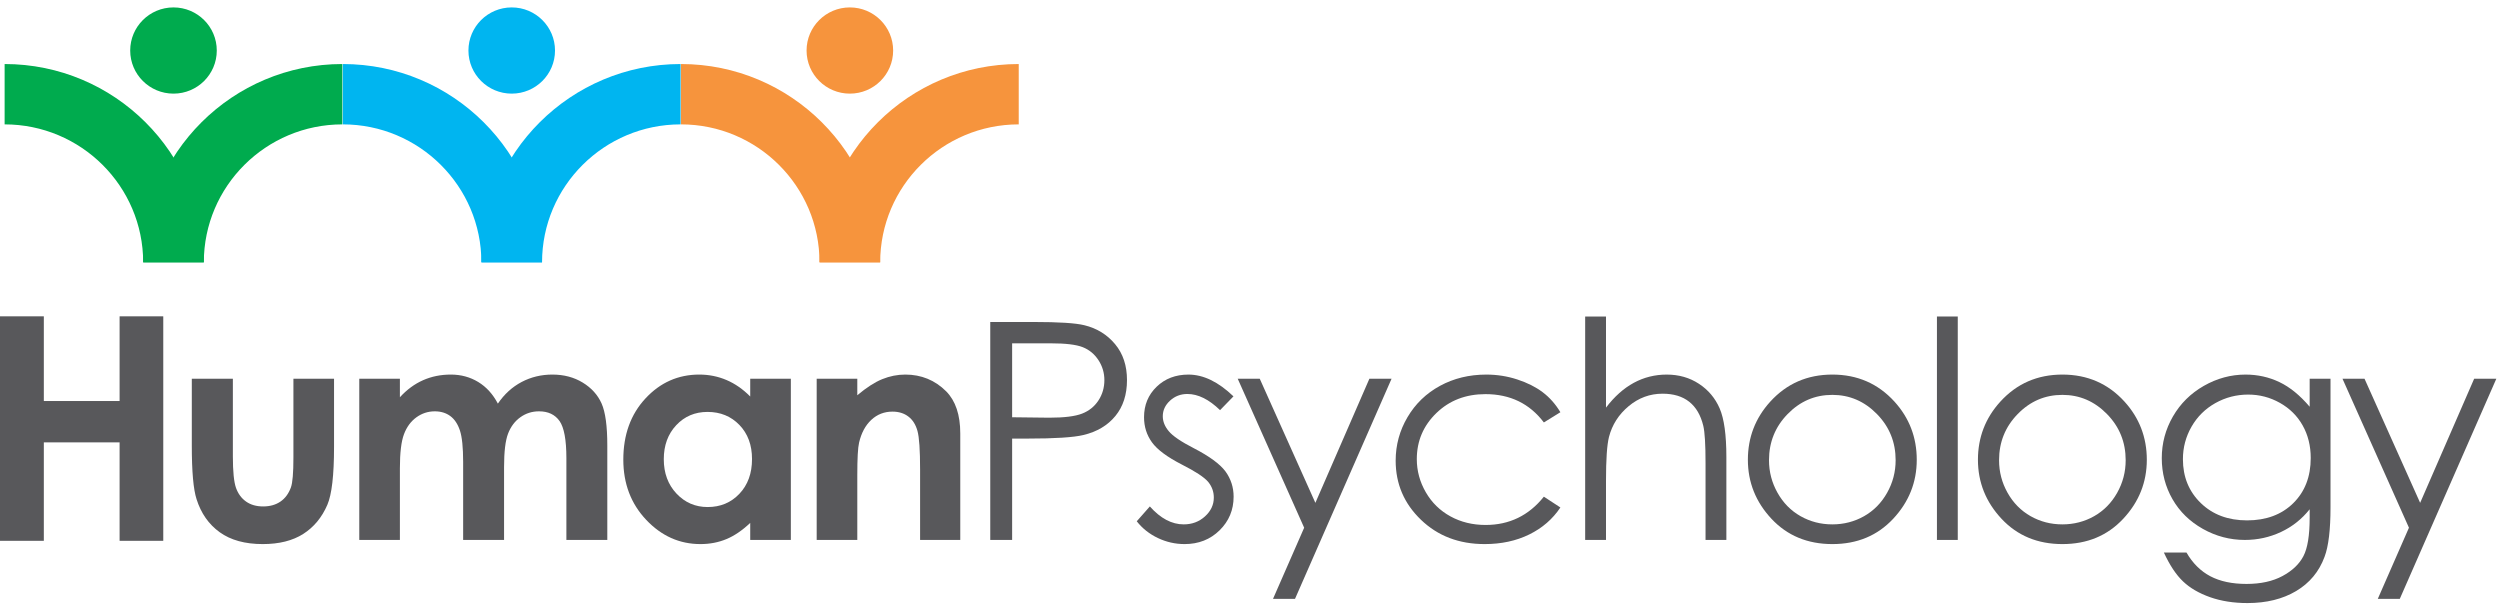 <?xml version="1.0" encoding="UTF-8"?>
<svg width="245px" height="60px" viewBox="0 0 245 60" version="1.1" xmlns="http://www.w3.org/2000/svg" xmlns:xlink="http://www.w3.org/1999/xlink">
    <title>Group 63</title>
    <g id="DESKTOP---Human-Psycology---Handover" stroke="none" stroke-width="1" fill="none" fill-rule="evenodd">
        <g id="DESKTOP---Human-Psychology---Home-Page-" transform="translate(-46, -54)">
            <g id="Top-Nav-Copy" transform="translate(46, 28)">
                <g id="Group-63" transform="translate(0, 26)">
                    <polygon id="Fill-1" fill="#58585B" points="11.72 31 11.72 39.3 4.295 39.3 4.295 31 0 31 0 53 4.295 53 4.295 43.352 11.72 43.352 11.72 53 16 53 16 31"></polygon>
                    <g id="Group-62">
                        <path d="M18.797,37.116 L22.821,37.116 L22.821,44.724 C22.821,46.205 22.924,47.234 23.127,47.809 C23.332,48.385 23.662,48.834 24.115,49.153 C24.567,49.472 25.126,49.631 25.788,49.631 C26.451,49.631 27.013,49.475 27.476,49.16 C27.939,48.846 28.283,48.383 28.507,47.773 C28.673,47.318 28.755,46.346 28.755,44.855 L28.755,37.116 L32.736,37.116 L32.736,43.809 C32.736,46.569 32.517,48.456 32.08,49.472 C31.546,50.711 30.757,51.662 29.718,52.325 C28.678,52.988 27.356,53.32 25.752,53.32 C24.011,53.32 22.604,52.932 21.53,52.158 C20.456,51.383 19.701,50.305 19.263,48.921 C18.952,47.962 18.797,46.22 18.797,43.693 L18.797,37.116 Z" id="Fill-2" fill="#58585B"></path>
                        <path d="M35.209,37.116 L39.19,37.116 L39.19,38.931 C39.87,38.184 40.627,37.629 41.458,37.261 C42.291,36.892 43.198,36.708 44.18,36.708 C45.173,36.708 46.067,36.951 46.865,37.435 C47.663,37.919 48.305,38.626 48.791,39.555 C49.423,38.626 50.2,37.919 51.119,37.435 C52.038,36.951 53.043,36.708 54.131,36.708 C55.26,36.708 56.252,36.97 57.108,37.494 C57.964,38.016 58.579,38.698 58.955,39.54 C59.329,40.383 59.516,41.752 59.516,43.65 L59.516,52.914 L55.506,52.914 L55.506,44.899 C55.506,43.107 55.282,41.895 54.836,41.26 C54.389,40.627 53.718,40.31 52.823,40.31 C52.143,40.31 51.533,40.504 50.994,40.891 C50.454,41.278 50.053,41.812 49.79,42.496 C49.528,43.178 49.398,44.273 49.398,45.783 L49.398,52.914 L45.388,52.914 L45.388,45.261 C45.388,43.848 45.282,42.825 45.073,42.191 C44.862,41.556 44.549,41.084 44.13,40.774 C43.712,40.465 43.204,40.31 42.61,40.31 C41.948,40.31 41.346,40.506 40.805,40.898 C40.264,41.29 39.86,41.84 39.592,42.546 C39.324,43.253 39.19,44.366 39.19,45.886 L39.19,52.914 L35.209,52.914 L35.209,37.116 Z" id="Fill-4" fill="#58585B"></path>
                        <path d="M69.338,40.368 C68.107,40.368 67.086,40.801 66.272,41.668 C65.459,42.534 65.051,43.646 65.051,45 C65.051,46.364 65.465,47.487 66.293,48.368 C67.122,49.25 68.141,49.69 69.353,49.69 C70.603,49.69 71.639,49.257 72.462,48.39 C73.286,47.524 73.698,46.389 73.698,44.985 C73.698,43.611 73.286,42.498 72.462,41.645 C71.639,40.794 70.597,40.368 69.338,40.368 L69.338,40.368 Z M73.522,37.116 L77.503,37.116 L77.503,52.914 L73.522,52.914 L73.522,51.244 C72.746,51.979 71.966,52.51 71.186,52.833 C70.403,53.158 69.556,53.32 68.644,53.32 C66.595,53.32 64.823,52.528 63.328,50.945 C61.832,49.363 61.085,47.396 61.085,45.044 C61.085,42.604 61.808,40.605 63.256,39.047 C64.702,37.489 66.459,36.708 68.527,36.708 C69.479,36.708 70.372,36.889 71.207,37.247 C72.042,37.604 72.814,38.142 73.522,38.858 L73.522,37.116 Z" id="Fill-6" fill="#58585B"></path>
                        <path d="M80.035,37.116 L84.015,37.116 L84.015,38.734 C84.919,37.976 85.735,37.449 86.468,37.154 C87.201,36.857 87.952,36.708 88.719,36.708 C90.291,36.708 91.626,37.257 92.723,38.349 C93.645,39.28 94.106,40.654 94.106,42.473 L94.106,52.914 L90.169,52.914 L90.169,45.996 C90.169,44.11 90.084,42.858 89.914,42.239 C89.744,41.62 89.449,41.149 89.026,40.826 C88.605,40.501 88.084,40.339 87.464,40.339 C86.659,40.339 85.967,40.608 85.39,41.144 C84.813,41.681 84.413,42.422 84.191,43.371 C84.073,43.864 84.015,44.932 84.015,46.575 L84.015,52.914 L80.035,52.914 L80.035,37.116 Z" id="Fill-8" fill="#58585B"></path>
                        <path d="M99.189,33.646 L99.189,40.891 L102.819,40.934 C104.288,40.934 105.362,40.801 106.042,40.535 C106.722,40.271 107.256,39.841 107.646,39.246 C108.035,38.653 108.229,37.988 108.229,37.254 C108.229,36.539 108.035,35.885 107.646,35.291 C107.256,34.697 106.744,34.274 106.107,34.022 C105.471,33.771 104.428,33.646 102.98,33.646 L99.189,33.646 Z M97.045,31.555 L101.318,31.555 C103.768,31.555 105.419,31.661 106.274,31.874 C107.499,32.174 108.5,32.791 109.278,33.726 C110.057,34.66 110.445,35.833 110.445,37.246 C110.445,38.669 110.066,39.844 109.308,40.767 C108.55,41.691 107.505,42.314 106.172,42.632 C105.2,42.865 103.383,42.981 100.719,42.981 L99.189,42.981 L99.189,52.914 L97.045,52.914 L97.045,31.555 Z" id="Fill-10" fill="#58585B"></path>
                        <path d="M120.879,38.843 L119.566,40.194 C118.475,39.138 117.409,38.61 116.366,38.61 C115.703,38.61 115.135,38.829 114.662,39.264 C114.19,39.7 113.953,40.208 113.953,40.79 C113.953,41.302 114.147,41.79 114.537,42.254 C114.928,42.73 115.746,43.286 116.993,43.925 C118.512,44.71 119.545,45.465 120.09,46.191 C120.626,46.927 120.894,47.754 120.894,48.674 C120.894,49.971 120.437,51.069 119.522,51.969 C118.606,52.87 117.462,53.32 116.09,53.32 C115.174,53.32 114.3,53.121 113.468,52.725 C112.635,52.328 111.946,51.78 111.402,51.085 L112.685,49.631 C113.728,50.803 114.833,51.389 116.002,51.389 C116.821,51.389 117.517,51.128 118.092,50.604 C118.667,50.082 118.954,49.467 118.954,48.761 C118.954,48.179 118.765,47.662 118.385,47.207 C118.004,46.761 117.147,46.199 115.814,45.522 C114.381,44.787 113.406,44.061 112.89,43.345 C112.374,42.628 112.116,41.811 112.116,40.891 C112.116,39.69 112.527,38.693 113.35,37.9 C114.173,37.106 115.212,36.709 116.468,36.709 C117.929,36.709 119.399,37.42 120.879,38.843" id="Fill-12" fill="#58585B"></path>
                        <polygon id="Fill-14" fill="#58585B" points="121.296 37.116 123.455 37.116 128.907 49.28 134.2 37.116 136.373 37.116 126.91 58.691 124.754 58.691 127.808 51.717"></polygon>
                        <path d="M152.918,40.397 L151.299,41.4 C149.901,39.55 147.992,38.625 145.575,38.625 C143.642,38.625 142.039,39.245 140.762,40.482 C139.485,41.72 138.847,43.223 138.847,44.993 C138.847,46.143 139.141,47.226 139.728,48.241 C140.315,49.256 141.12,50.045 142.146,50.606 C143.169,51.167 144.318,51.446 145.589,51.446 C147.919,51.446 149.823,50.522 151.299,48.674 L152.918,49.733 C152.16,50.87 151.141,51.753 149.863,52.379 C148.584,53.006 147.128,53.32 145.495,53.32 C142.987,53.32 140.907,52.527 139.254,50.938 C137.602,49.351 136.775,47.42 136.775,45.145 C136.775,43.615 137.163,42.194 137.935,40.884 C138.708,39.572 139.77,38.548 141.121,37.812 C142.472,37.077 143.983,36.709 145.655,36.709 C146.706,36.709 147.72,36.868 148.696,37.188 C149.673,37.507 150.502,37.924 151.182,38.437 C151.862,38.95 152.441,39.603 152.918,40.397" id="Fill-16" fill="#58585B"></path>
                        <path d="M155.346,31.017 L157.388,31.017 L157.388,39.946 C158.213,38.863 159.123,38.051 160.114,37.515 C161.105,36.979 162.18,36.709 163.336,36.709 C164.523,36.709 165.576,37.008 166.494,37.61 C167.412,38.21 168.09,39.016 168.528,40.026 C168.965,41.039 169.184,42.624 169.184,44.783 L169.184,52.914 L167.143,52.914 L167.143,45.378 C167.143,43.558 167.07,42.342 166.923,41.733 C166.671,40.688 166.212,39.901 165.545,39.374 C164.881,38.846 164.007,38.582 162.929,38.582 C161.695,38.582 160.588,38.989 159.612,39.802 C158.635,40.615 157.991,41.621 157.68,42.822 C157.484,43.597 157.388,45.029 157.388,47.119 L157.388,52.914 L155.346,52.914 L155.346,31.017 Z" id="Fill-18" fill="#58585B"></path>
                        <path d="M179.567,38.698 C177.87,38.698 176.411,39.322 175.192,40.572 C173.972,41.82 173.362,43.331 173.362,45.101 C173.362,46.244 173.642,47.308 174.198,48.295 C174.753,49.283 175.503,50.045 176.45,50.583 C177.396,51.119 178.435,51.389 179.567,51.389 C180.699,51.389 181.738,51.119 182.684,50.583 C183.631,50.045 184.38,49.283 184.936,48.295 C185.492,47.308 185.772,46.244 185.772,45.101 C185.772,43.331 185.16,41.82 183.936,40.572 C182.711,39.322 181.255,38.698 179.567,38.698 M179.574,36.708 C182.018,36.708 184.044,37.591 185.652,39.352 C187.111,40.958 187.842,42.86 187.842,45.058 C187.842,47.264 187.07,49.194 185.528,50.844 C183.983,52.494 181.999,53.32 179.574,53.32 C177.14,53.32 175.151,52.494 173.606,50.844 C172.064,49.194 171.292,47.264 171.292,45.058 C171.292,42.87 172.023,40.973 173.482,39.365 C175.09,37.595 177.121,36.708 179.574,36.708" id="Fill-20" fill="#58585B"></path>
                        <polygon id="Fill-22" fill="#58585B" points="189.82 52.914 191.861 52.914 191.861 31.017 189.82 31.017"></polygon>
                        <path d="M202.113,38.698 C200.414,38.698 198.956,39.322 197.738,40.572 C196.518,41.82 195.908,43.331 195.908,45.101 C195.908,46.244 196.186,47.308 196.742,48.295 C197.299,49.283 198.049,50.045 198.995,50.583 C199.942,51.119 200.981,51.389 202.113,51.389 C203.245,51.389 204.284,51.119 205.23,50.583 C206.176,50.045 206.926,49.283 207.482,48.295 C208.038,47.308 208.316,46.244 208.316,45.101 C208.316,43.331 207.704,41.82 206.48,40.572 C205.255,39.322 203.801,38.698 202.113,38.698 M202.12,36.708 C204.564,36.708 206.59,37.591 208.196,39.352 C209.657,40.958 210.388,42.86 210.388,45.058 C210.388,47.264 209.616,49.194 208.072,50.844 C206.528,52.494 204.545,53.32 202.12,53.32 C199.685,53.32 197.698,52.494 196.153,50.844 C194.61,49.194 193.838,47.264 193.838,45.058 C193.838,42.87 194.567,40.973 196.028,39.365 C197.636,37.595 199.666,36.708 202.12,36.708" id="Fill-24" fill="#58585B"></path>
                        <path d="M220.326,38.669 C219.17,38.669 218.096,38.948 217.104,39.504 C216.113,40.062 215.335,40.831 214.771,41.813 C214.207,42.796 213.926,43.857 213.926,45 C213.926,46.732 214.509,48.166 215.675,49.298 C216.842,50.431 218.353,50.997 220.21,50.997 C222.085,50.997 223.594,50.436 224.738,49.312 C225.879,48.189 226.451,46.713 226.451,44.884 C226.451,43.693 226.188,42.631 225.663,41.697 C225.138,40.762 224.394,40.024 223.432,39.482 C222.47,38.941 221.434,38.669 220.326,38.669 L220.326,38.669 Z M226.347,37.116 L228.39,37.116 L228.39,49.704 C228.39,51.922 228.195,53.542 227.806,54.568 C227.271,56.021 226.342,57.138 225.021,57.923 C223.7,58.707 222.11,59.1 220.253,59.1 C218.892,59.1 217.67,58.906 216.587,58.524 C215.502,58.14 214.619,57.626 213.939,56.979 C213.259,56.334 212.632,55.39 212.059,54.147 L214.274,54.147 C214.878,55.193 215.656,55.967 216.61,56.471 C217.564,56.974 218.747,57.225 220.158,57.225 C221.55,57.225 222.725,56.967 223.683,56.451 C224.643,55.935 225.326,55.287 225.734,54.505 C226.145,53.724 226.347,52.462 226.347,50.72 L226.347,49.908 C225.579,50.875 224.641,51.618 223.531,52.137 C222.421,52.655 221.245,52.914 219.999,52.914 C218.539,52.914 217.166,52.553 215.883,51.832 C214.599,51.111 213.605,50.141 212.905,48.921 C212.204,47.7 211.854,46.36 211.854,44.899 C211.854,43.437 212.219,42.074 212.949,40.811 C213.679,39.548 214.689,38.549 215.978,37.813 C217.267,37.078 218.626,36.709 220.057,36.709 C221.245,36.709 222.351,36.953 223.377,37.443 C224.404,37.931 225.394,38.737 226.347,39.859 L226.347,37.116 Z" id="Fill-25" fill="#58585B"></path>
                        <polygon id="Fill-26" fill="#58585B" points="229.564 37.116 231.723 37.116 237.174 49.28 242.468 37.116 244.641 37.116 235.178 58.691 233.022 58.691 236.077 51.717"></polygon>
                        <path d="M19.975,25.709 L14.036,25.709 C14.036,14.993 22.792,6.275 33.553,6.275 L33.553,12.189 C26.066,12.189 19.975,18.254 19.975,25.709" id="Fill-53" fill="#00AB4E"></path>
                        <path d="M19.969,25.709 L14.031,25.709 C14.031,18.254 7.94,12.189 0.453,12.189 L0.453,6.275 C11.215,6.275 19.969,14.993 19.969,25.709" id="Fill-54" fill="#00AB4E"></path>
                        <path d="M21.244,4.952 C21.244,7.285 19.345,9.176 17.002,9.176 C14.659,9.176 12.76,7.285 12.76,4.952 C12.76,2.619 14.659,0.727 17.002,0.727 C19.345,0.727 21.244,2.619 21.244,4.952" id="Fill-55" fill="#00AB4E"></path>
                        <path d="M53.121,25.709 L47.182,25.709 C47.182,14.993 55.938,6.275 66.7,6.275 L66.7,12.189 C59.212,12.189 53.121,18.254 53.121,25.709" id="Fill-56" fill="#00B5F0"></path>
                        <path d="M53.116,25.709 L47.177,25.709 C47.177,18.254 41.086,12.189 33.6,12.189 L33.6,6.275 C44.361,6.275 53.116,14.993 53.116,25.709" id="Fill-57" fill="#00B5F0"></path>
                        <path d="M54.391,4.952 C54.391,7.285 52.492,9.176 50.149,9.176 C47.806,9.176 45.907,7.285 45.907,4.952 C45.907,2.619 47.806,0.727 50.149,0.727 C52.492,0.727 54.391,2.619 54.391,4.952" id="Fill-58" fill="#00B5F0"></path>
                        <path d="M86.258,25.709 L80.319,25.709 C80.319,14.993 89.074,6.275 99.836,6.275 L99.836,12.189 C92.349,12.189 86.258,18.254 86.258,25.709" id="Fill-59" fill="#F6943D"></path>
                        <path d="M86.252,25.709 L80.313,25.709 C80.313,18.254 74.223,12.189 66.736,12.189 L66.736,6.275 C77.498,6.275 86.252,14.993 86.252,25.709" id="Fill-60" fill="#F6943D"></path>
                        <path d="M87.528,4.952 C87.528,7.285 85.629,9.176 83.285,9.176 C80.943,9.176 79.044,7.285 79.044,4.952 C79.044,2.619 80.943,0.727 83.285,0.727 C85.629,0.727 87.528,2.619 87.528,4.952" id="Fill-61" fill="#F6943D"></path>
                    </g>
                </g>
            </g>
        </g>
    </g>
</svg>